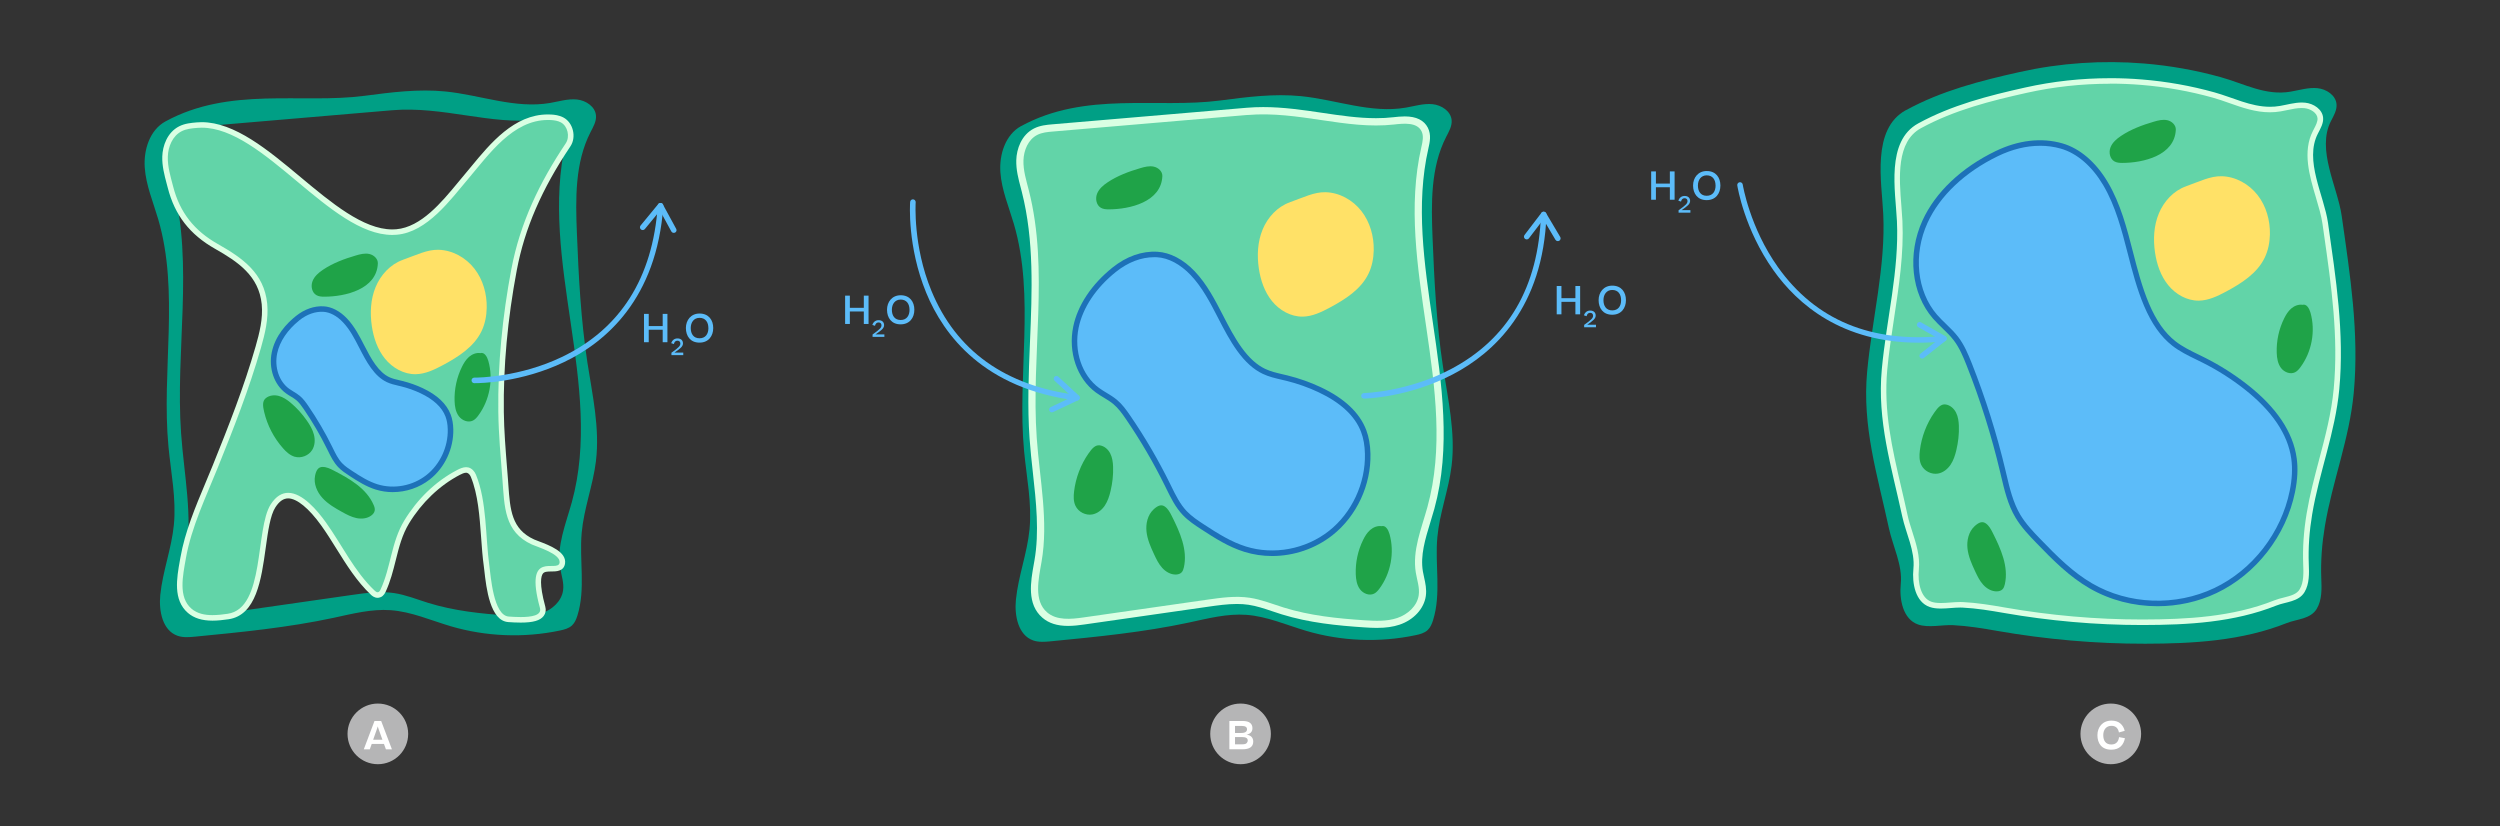 <?xml version="1.0" encoding="UTF-8"?><svg id="Ebene_2" xmlns="http://www.w3.org/2000/svg" xmlns:xlink="http://www.w3.org/1999/xlink" viewBox="0 0 902.8 298.39"><rect x="0" y="0" width="902.8" height="298.39" fill="#333333" stroke="none"/><defs><style>.cls-1{fill:#009f85;}.cls-2{fill:#fff;}.cls-3{fill:#62d4a8;}.cls-4{clip-path:url(#clippath-2);}.cls-5{fill:#daffe3;}.cls-6{clip-path:url(#clippath-1);}.cls-7{clip-path:url(#clippath-4);}.cls-8{clip-path:url(#clippath);}.cls-9{fill:#5cbcf9;}.cls-10{fill:#ffe167;}.cls-11{fill:none;}.cls-12{clip-path:url(#clippath-3);}.cls-13{fill:#1d71b8;}.cls-14{fill:#b5b5b6;}.cls-15{clip-path:url(#clippath-5);}.cls-16{fill:#1fa348;}</style><clipPath id="clippath"><rect class="cls-11" x="125.5" y="254.06" width="21.91" height="21.91"/></clipPath><clipPath id="clippath-1"><rect class="cls-11" x="125.5" y="254.06" width="21.91" height="21.91"/></clipPath><clipPath id="clippath-2"><rect class="cls-11" x="437.03" y="254.06" width="21.91" height="21.91"/></clipPath><clipPath id="clippath-3"><rect class="cls-11" x="437.03" y="254.06" width="21.91" height="21.91"/></clipPath><clipPath id="clippath-4"><rect class="cls-11" x="751.29" y="254.06" width="21.91" height="21.91"/></clipPath><clipPath id="clippath-5"><rect class="cls-11" x="751.29" y="254.06" width="21.91" height="21.91"/></clipPath></defs><path class="cls-1" d="M368.74,45.53c-5.65,3.08-7.93,10.25-7.48,16.67s3.05,12.47,4.86,18.64c7.74,26.37,1.13,54.7,3.7,82.06,.89,9.44,2.88,18.87,1.96,28.31-.84,8.58-4.05,16.79-4.91,25.36-.58,5.72,.8,12.8,6.23,14.7,2.05,.72,4.29,.52,6.46,.31,16.7-1.63,33.44-3.26,49.84-6.78,6.82-1.46,13.7-3.27,20.65-2.77,7.49,.53,14.51,3.68,21.71,5.8,12.74,3.75,26.42,4.29,39.41,1.55,1.57-.33,3.22-.75,4.39-1.85,1-.94,1.54-2.26,1.95-3.57,3-9.55,.65-19.91,1.54-29.88,.79-8.79,4.1-17.18,5.16-25.93,1.44-11.86-1.28-23.77-3.09-35.57-2.36-15.44-3.17-31.07-3.79-46.67-.49-12.4-.75-25.42,4.91-36.47,.97-1.9,2.15-3.87,1.98-6.01-.26-3.26-3.66-5.49-6.91-5.81s-6.47,.71-9.69,1.26c-12.57,2.16-25.15-2.9-37.84-4.16-9.7-.96-19.47,.3-29.13,1.57-22.82,2.99-48.67-3.42-71.9,9.25Z"/><path class="cls-5" d="M497.35,226.75c-1.67,0-3.36-.1-4.82-.2-9.61-.64-19.85-1.64-29.69-4.7-1.11-.35-2.22-.72-3.3-1.08-2.97-1-5.77-1.94-8.66-2.37-1.32-.2-2.7-.29-4.22-.29-3.46,0-7.01,.51-10.45,1l-44.67,6.41c-1.85,.27-3.84,.51-5.85,.51-3.91,0-6.94-.96-9.24-2.94-5.71-4.89-4.27-12.99-3.1-19.49l.2-1.12c1.82-10.35,.61-21.22-.55-31.73-.45-4.04-.91-8.23-1.2-12.36-.82-11.63-.33-23.48,.15-34.94,.75-18.02,1.53-36.65-2.95-54.15-.13-.5-.26-1-.39-1.51-.84-3.18-1.71-6.46-1.61-9.97,.11-4,1.85-9.11,6.39-11.42,2.2-1.12,4.64-1.33,6.59-1.5l70.3-5.99c1.89-.16,3.87-.24,5.88-.24,7.31,0,14.41,1.05,21.28,2.07,6.73,1,13.08,1.94,19.47,1.94,2.19,0,4.22-.11,6.21-.34,1.34-.15,2.76-.3,4.19-.3,4.14,0,6.94,1.38,8.32,4.09,1.31,2.58,.69,5.3,.19,7.48-4.65,20.26-1.49,41.74,1.56,62.52,3.29,22.37,6.68,45.5,.59,67.62-.44,1.6-.94,3.22-1.42,4.79-1.89,6.18-3.68,12.03-2.72,17.81,.12,.69,.27,1.4,.44,2.14,.45,2.03,.97,4.34,.62,6.76-.65,4.57-4.39,8.63-9.53,10.35-2.32,.77-4.87,1.14-8.02,1.14Z"/><path class="cls-3" d="M450.5,41.51l-70.3,5.99c-1.93,.16-3.91,.34-5.63,1.22-3.26,1.66-4.87,5.53-4.98,9.19-.11,3.65,1.02,7.22,1.92,10.76,7.43,29.02,.76,59.67,2.88,89.56,1.06,14.93,4.31,29.98,1.72,44.72-1.11,6.32-2.84,14.02,2.04,18.2,3.44,2.95,8.55,2.47,13.04,1.83l44.67-6.41c5.11-.73,10.31-1.47,15.41-.71,4.24,.63,8.25,2.27,12.34,3.54,9.4,2.92,19.27,3.94,29.09,4.59,3.98,.26,8.07,.45,11.85-.81,3.78-1.26,7.22-4.31,7.78-8.26,.39-2.71-.6-5.41-1.05-8.11-1.33-7.99,2.04-15.9,4.19-23.71,11.59-42.08-11.94-87.47-2.18-130.01,.44-1.91,.92-4,.03-5.74-1.65-3.24-6.3-2.8-9.91-2.39-17.32,1.96-34.46-5-52.92-3.43Z"/><path class="cls-16" d="M419.75,63.58c.06-1.66-1.45-3.04-3.07-3.4s-3.3,.07-4.89,.54c-4.13,1.21-8.23,2.73-11.81,5.12-1.59,1.06-3.13,2.37-3.82,4.15s-.25,4.12,1.41,5.06c.84,.48,1.84,.55,2.81,.55,7.59,0,19-2.66,19.37-12.02Z"/><path class="cls-16" d="M393.1,163.73c-2.83,4.06-4.64,8.82-5.23,13.74-.21,1.74-.25,3.59,.5,5.18,1.04,2.22,3.67,3.57,6.08,3.13,1.86-.34,3.45-1.62,4.51-3.19s1.64-3.41,2.08-5.25c.68-2.87,1.03-5.82,.92-8.77-.06-1.65-.28-3.33-1.02-4.8s-2.11-2.7-3.75-2.94-2.81,1.07-4.09,2.91Z"/><path class="cls-16" d="M416.56,183.98c-2.13,1.98-2.85,5.13-2.53,8.02s1.53,5.6,2.76,8.23c.8,1.72,1.64,3.45,2.91,4.85,1.27,1.4,3.06,2.45,4.95,2.4,.73-.02,1.48-.22,2-.73,.5-.48,.71-1.18,.87-1.85,1.43-6.33-1.45-12.77-4.37-18.56-.64-1.27-1.33-2.59-2.5-3.41-1.17-.82-2.42-.51-4.09,1.04Z"/><path class="cls-16" d="M498.9,190.01c-1.47-.22-2.97,.39-4.09,1.36s-1.91,2.27-2.56,3.6c-1.88,3.82-2.8,8.1-2.66,12.36,.06,1.92,.38,3.93,1.53,5.47s3.35,2.43,5.07,1.59c.81-.4,1.42-1.11,1.96-1.84,4.12-5.56,5.51-13.05,3.63-19.71-.43-1.52-1.44-3.28-2.89-2.82Z"/><g><path class="cls-9" d="M402.38,97.39c-6.62,5.29-12.11,12.43-13.83,20.73-1.72,8.3,.92,17.76,7.75,22.78,2.07,1.52,4.44,2.61,6.41,4.25,1.86,1.56,3.3,3.56,4.67,5.56,5.33,7.77,10.1,15.93,14.26,24.39,1.76,3.58,3.46,7.28,6.2,10.17,1.86,1.96,4.13,3.46,6.39,4.94,4.87,3.19,9.85,6.35,15.4,8.09,10.42,3.26,22.37,.94,30.94-5.81,8.58-6.76,13.61-17.72,13.35-28.64-.07-2.79-.46-5.6-1.45-8.22-2.64-6.96-9.13-11.73-15.86-14.9-3.78-1.78-7.74-3.18-11.79-4.18-2.81-.69-5.71-1.21-8.33-2.44-3.63-1.71-6.51-4.71-8.86-7.97-6.31-8.73-9.46-19.65-16.88-27.47-3.42-3.6-7.91-6.51-12.87-6.78-5.12-.28-10.46,1.46-15.49,5.48Z"/><path class="cls-13" d="M459.38,200.79c-3.4,0-6.8-.5-10.06-1.52-5.52-1.73-10.35-4.74-15.65-8.21-2.14-1.4-4.57-2.99-6.56-5.09-2.64-2.78-4.33-6.24-5.97-9.58l-.41-.84c-4.12-8.39-8.9-16.56-14.18-24.27-1.36-1.99-2.73-3.89-4.49-5.36-1.05-.88-2.23-1.59-3.47-2.34-.96-.58-1.96-1.18-2.89-1.87-6.79-4.99-10.05-14.55-8.13-23.79,1.6-7.71,6.64-15.27,14.18-21.31h0c5.04-4.03,10.65-6.02,16.17-5.7,4.64,.25,9.45,2.77,13.54,7.09,4.38,4.62,7.32,10.33,10.17,15.85,2.05,3.98,4.17,8.09,6.79,11.72,2.7,3.73,5.47,6.23,8.47,7.65,1.99,.94,4.14,1.44,6.41,1.97,.58,.13,1.16,.27,1.73,.41,4.12,1.02,8.15,2.45,11.98,4.25,8.49,4,14,9.2,16.37,15.45,.94,2.49,1.44,5.29,1.52,8.55,.27,11.28-4.99,22.56-13.73,29.44-6.22,4.9-14.02,7.5-21.8,7.5Zm-42.57-107.91c-4.71,0-9.47,1.82-13.81,5.29-7.18,5.74-11.97,12.9-13.48,20.15-1.76,8.49,1.19,17.24,7.36,21.77,.86,.63,1.78,1.19,2.74,1.77,1.25,.76,2.55,1.54,3.72,2.52,1.95,1.63,3.41,3.66,4.85,5.77,5.34,7.79,10.16,16.04,14.33,24.52l.41,.84c1.57,3.21,3.19,6.53,5.62,9.08,1.84,1.93,4.16,3.45,6.21,4.79,5.17,3.39,9.88,6.32,15.15,7.97,10.09,3.16,21.6,1,30.02-5.64,8.25-6.5,13.22-17.17,12.97-27.83-.07-3.03-.53-5.61-1.39-7.88-2.18-5.75-7.35-10.58-15.35-14.35-3.71-1.75-7.62-3.13-11.61-4.12-.57-.14-1.14-.27-1.71-.4-2.27-.53-4.62-1.07-6.81-2.11-3.32-1.57-6.34-4.28-9.24-8.29-2.71-3.75-4.87-7.93-6.95-11.97-2.78-5.4-5.66-10.98-9.84-15.39-3.74-3.94-8.07-6.24-12.2-6.47-.33-.02-.67-.03-1-.03Z"/></g><path class="cls-10" d="M465.79,73.05c-4.5,1.59-8.01,5.42-9.83,9.83s-2.07,9.36-1.37,14.07c.63,4.24,2.05,8.45,4.75,11.78,2.7,3.33,6.8,5.67,11.08,5.61,3.5-.05,6.78-1.64,9.86-3.29,5.54-2.97,11.19-6.56,13.92-12.22,1.26-2.61,1.82-5.52,1.88-8.42,.11-5.05-1.33-10.2-4.44-14.19-3.11-3.99-7.94-6.7-12.99-6.81-4.11-.09-7.89,1.87-12.87,3.63Z"/><path class="cls-1" d="M688.28,39.76c-12.52,6.83-8.75,26.03-8.2,37.54,.9,18.93-4.05,37.92-5.81,56.85-1.86,19.97,3.69,37.31,7.84,56.55,1.4,6.52,4.98,13.34,4.3,20.11-.58,5.72,.8,12.8,6.23,14.7,3.77,1.32,8.72,.05,12.68,.25,5.37,.27,10.69,1.15,15.98,2.08,17.36,3.04,35.52,4.65,53.35,4.62,17.25-.03,34.93-1,51.13-7.46,3.7-1.47,8.59-1.39,10.85-5.16,1.91-3.17,1.79-7.23,1.64-10.8-.26-6.38,.24-12.74,1.29-19.03,2.72-16.31,8.88-31.48,10.43-48.18,2-21.58-1.32-42.5-4.34-63.78-1.5-10.62-9.23-24.01-3.86-34.39,.97-1.9,2.15-3.87,1.98-6.01-.26-3.26-3.66-5.49-6.91-5.81-3.25-.32-6.47,.71-9.69,1.26-9.01,1.55-16.8-2.89-25.16-5.22-9.07-2.53-18.38-4.18-27.76-4.95-15-1.23-30.19-.21-44.88,3.07-14.18,3.17-28.18,6.74-41.06,13.77Z"/><g><path class="cls-3" d="M773.38,224.69c-16.4,0-33.05-1.46-49.47-4.33-5.08-.89-10.07-1.71-15.14-1.97-.3-.01-.6-.02-.92-.02-1.12,0-2.32,.09-3.47,.18-1.17,.09-2.37,.18-3.51,.18-1.54,0-2.73-.16-3.74-.52-4.62-1.62-5.68-7.89-5.19-12.78,.45-4.48-.97-8.91-2.34-13.19-.67-2.09-1.3-4.06-1.72-6.03-.73-3.39-1.52-6.75-2.28-10.01-3.33-14.27-6.48-27.76-5.07-42.86,.58-6.25,1.55-12.62,2.49-18.79,1.73-11.4,3.53-23.19,2.98-34.81-.08-1.59-.21-3.32-.36-5.15-.86-10.71-1.93-24.03,7.56-29.21,12.27-6.69,25.67-10.02,38.35-12.85,9.92-2.21,20.14-3.34,30.39-3.34,3.83,0,7.7,.16,11.51,.47,8.8,.72,17.52,2.28,25.92,4.62,2.05,.57,4.11,1.3,6.1,2,4.54,1.6,9.24,3.25,14.25,3.25,1.26,0,2.52-.11,3.74-.32,.8-.14,1.59-.3,2.39-.47,1.85-.39,3.59-.76,5.35-.76,.37,0,.74,.02,1.11,.05,2.6,.26,5.4,2.03,5.6,4.55,.12,1.51-.65,2.98-1.46,4.54l-.29,.57c-3.68,7.12-1.23,15.35,1.14,23.31,1.01,3.41,1.97,6.63,2.4,9.62l.53,3.7c2.72,19.08,5.3,37.11,3.55,56.03-.83,8.92-3.11,17.55-5.32,25.89-1.66,6.27-3.38,12.75-4.48,19.34-1.05,6.28-1.46,12.37-1.23,18.1,.12,3.03,.28,6.8-1.4,9.59-1.29,2.16-3.75,2.78-6.36,3.44-1.12,.28-2.29,.58-3.36,1.01-15.17,6.05-31.89,6.92-47.71,6.95h-.52Z"/><path class="cls-5" d="M761.92,30.2c3.8,0,7.64,.16,11.43,.47,8.73,.72,17.39,2.26,25.73,4.59,2.02,.56,4.06,1.28,6.03,1.98,4.62,1.63,9.4,3.31,14.59,3.31,1.32,0,2.64-.11,3.91-.33,.82-.14,1.64-.31,2.43-.48,1.79-.38,3.49-.73,5.14-.73,.35,0,.68,.02,1.01,.05,2.14,.21,4.55,1.66,4.71,3.63,.1,1.22-.61,2.57-1.35,4l-.29,.57c-3.87,7.48-1.25,16.28,1.06,24.05,1,3.37,1.95,6.56,2.37,9.48l.53,3.71c2.72,19.02,5.28,36.99,3.54,55.8-.82,8.84-3.09,17.42-5.29,25.73-1.67,6.29-3.39,12.79-4.5,19.43-1.06,6.34-1.48,12.5-1.24,18.3,.12,2.9,.27,6.5-1.26,9.04-1.08,1.8-3.24,2.35-5.74,2.98-1.16,.29-2.35,.59-3.49,1.05-15.02,5.99-31.63,6.85-47.34,6.88h-.52c-16.34,0-32.92-1.45-49.29-4.31-5.12-.9-10.14-1.72-15.26-1.98-.32-.02-.64-.02-.96-.02-1.16,0-2.38,.09-3.55,.18-1.15,.09-2.34,.18-3.44,.18-1.43,0-2.51-.15-3.41-.46-3.81-1.34-5.02-6.85-4.53-11.73,.47-4.69-.98-9.22-2.38-13.6-.66-2.06-1.29-4.01-1.7-5.93-.73-3.4-1.52-6.77-2.28-10.03-3.31-14.19-6.44-27.6-5.05-42.53,.58-6.22,1.55-12.58,2.48-18.72,1.74-11.45,3.54-23.29,2.99-35.01-.08-1.61-.22-3.35-.36-5.19-.84-10.42-1.88-23.39,7.04-28.26,12.15-6.63,25.48-9.93,38.09-12.75,9.84-2.2,20-3.31,30.18-3.31m0-2c-10.29,0-20.57,1.12-30.61,3.36-13.34,2.98-26.5,6.34-38.61,12.95-11.77,6.42-8.23,24.48-7.71,35.29,.85,17.8-3.81,35.65-5.46,53.45-1.75,18.78,3.47,35.08,7.37,53.17,1.32,6.13,4.69,12.54,4.04,18.91-.54,5.38,.75,12.03,5.85,13.82,1.25,.44,2.64,.57,4.07,.57,2.33,0,4.79-.36,6.99-.36,.29,0,.58,0,.86,.02,5.05,.25,10.05,1.08,15.02,1.95,16.15,2.82,33.04,4.34,49.64,4.34,.18,0,.35,0,.53,0,16.22-.03,32.84-.94,48.07-7.02,3.48-1.39,8.08-1.31,10.21-4.86,1.79-2.99,1.68-6.8,1.54-10.15-.24-6,.23-11.98,1.21-17.89,2.56-15.34,8.35-29.6,9.81-45.3,1.88-20.29-1.24-39.96-4.08-59.97-1.41-9.98-8.68-22.58-3.63-32.33,.92-1.79,2.02-3.64,1.86-5.65-.24-3.07-3.44-5.16-6.5-5.46-.4-.04-.8-.06-1.2-.06-2.65,0-5.28,.79-7.91,1.24-1.21,.21-2.4,.3-3.57,.3-7.01,0-13.35-3.33-20.08-5.21-8.53-2.38-17.28-3.93-26.11-4.65-3.85-.32-7.72-.47-11.59-.47h0Z"/></g><path class="cls-16" d="M785.73,46.81c.06-1.66-1.45-3.04-3.07-3.4s-3.3,.07-4.89,.54c-4.13,1.21-8.23,2.73-11.81,5.12-1.59,1.06-3.13,2.37-3.82,4.15s-.25,4.12,1.41,5.06c.84,.48,1.84,.55,2.81,.55,7.59,0,19-2.66,19.37-12.02Z"/><path class="cls-16" d="M698.53,148.96c-2.83,4.06-4.64,8.82-5.23,13.74-.21,1.74-.25,3.59,.5,5.18,1.04,2.22,3.67,3.57,6.08,3.13,1.86-.34,3.45-1.62,4.51-3.19s1.64-3.41,2.08-5.25c.68-2.87,1.03-5.82,.92-8.77-.06-1.65-.28-3.33-1.02-4.8s-2.11-2.7-3.75-2.94-2.81,1.07-4.09,2.91Z"/><path class="cls-16" d="M713.03,190.06c-2.13,1.98-2.85,5.13-2.53,8.02s1.53,5.6,2.76,8.23c.8,1.72,1.64,3.45,2.91,4.85,1.27,1.4,3.06,2.45,4.95,2.4,.73-.02,1.48-.22,2-.73,.5-.48,.71-1.18,.87-1.85,1.43-6.33-1.45-12.77-4.37-18.56-.64-1.27-1.33-2.59-2.5-3.41-1.17-.82-2.42-.51-4.09,1.04Z"/><path class="cls-16" d="M831.48,110.07c-1.47-.22-2.97,.39-4.09,1.36s-1.91,2.27-2.56,3.6c-1.88,3.82-2.8,8.1-2.66,12.36,.06,1.92,.38,3.93,1.53,5.47s3.35,2.43,5.07,1.59c.81-.4,1.42-1.11,1.96-1.84,4.12-5.56,5.51-13.05,3.63-19.71-.43-1.52-1.44-3.28-2.89-2.82Z"/><g><path class="cls-9" d="M721.1,55.46c-10.93,5.29-20.87,13.51-25.92,24.56-5.05,11.05-4.37,25.11,3.57,34.3,2.41,2.78,5.38,5.06,7.61,7.98,2.11,2.77,3.47,6.02,4.75,9.26,4.97,12.56,9.04,25.48,12.15,38.62,1.32,5.56,2.51,11.28,5.43,16.19,1.97,3.32,4.67,6.16,7.35,8.94,5.79,6,11.74,12.01,18.94,16.21,13.52,7.87,30.95,8.44,45.08,1.73,14.13-6.71,24.65-20.43,27.77-35.76,.8-3.92,1.14-7.98,.59-11.94-1.47-10.56-9.02-19.3-17.42-25.87-4.71-3.69-9.79-6.91-15.14-9.6-3.71-1.87-7.59-3.5-10.86-6.07-4.53-3.55-7.59-8.66-9.84-13.95-6.04-14.21-6.96-30.47-14.83-43.76-3.63-6.12-8.98-11.61-15.82-13.57-7.07-2.02-15.08-1.29-23.39,2.73Z"/><path class="cls-13" d="M779.12,218.92c-8.62,0-17.2-2.19-24.65-6.53-7.12-4.14-12.89-9.87-19.16-16.38-2.53-2.62-5.4-5.6-7.49-9.12-2.77-4.66-4.02-10-5.23-15.17l-.31-1.31c-3.09-13.06-7.17-26.01-12.11-38.48-1.28-3.24-2.6-6.37-4.62-9.02-1.21-1.59-2.64-2.97-4.16-4.44-1.15-1.11-2.34-2.26-3.41-3.5-7.78-9-9.28-23.21-3.72-35.37,4.65-10.17,14.02-19.06,26.4-25.04,8.23-3.98,16.57-4.95,24.1-2.79,6.29,1.8,12.12,6.78,16.41,14.02,4.62,7.79,6.9,16.68,9.11,25.28,1.6,6.22,3.26,12.66,5.78,18.6,2.61,6.14,5.73,10.57,9.54,13.56,2.52,1.97,5.51,3.43,8.39,4.83,.77,.37,1.53,.75,2.29,1.13,5.4,2.72,10.55,5.98,15.31,9.71,10.5,8.22,16.49,17.14,17.79,26.52,.52,3.74,.32,7.75-.6,12.28-3.19,15.71-14.04,29.68-28.32,36.46-6.7,3.18-14.05,4.76-21.36,4.76Zm-42.45-166.27c-4.91,0-10.03,1.25-15.13,3.71h0c-11.96,5.78-21,14.33-25.45,24.07-5.24,11.46-3.87,24.81,3.42,33.23,1.02,1.17,2.17,2.29,3.29,3.37,1.5,1.45,3.05,2.95,4.36,4.66,2.17,2.86,3.55,6.12,4.89,9.5,4.97,12.56,9.08,25.61,12.19,38.76l.31,1.31c1.18,5.02,2.4,10.2,5.01,14.6,1.97,3.32,4.75,6.21,7.21,8.76,6.17,6.4,11.83,12.02,18.72,16.04,13.22,7.7,30.14,8.34,44.15,1.69,13.72-6.52,24.15-19.95,27.21-35.06,.88-4.3,1.06-8.1,.58-11.61-1.23-8.85-6.96-17.34-17.04-25.22-4.65-3.64-9.69-6.84-14.98-9.49-.75-.38-1.51-.75-2.27-1.12-2.98-1.45-6.07-2.95-8.75-5.06-4.08-3.2-7.4-7.89-10.14-14.35-2.58-6.08-4.26-12.59-5.88-18.88-2.18-8.46-4.43-17.21-8.9-24.76-4.03-6.8-9.44-11.45-15.24-13.12-2.44-.7-4.97-1.04-7.55-1.04Z"/></g><path class="cls-10" d="M789.42,67.28c-4.5,1.59-8.01,5.42-9.83,9.83s-2.07,9.36-1.37,14.07c.63,4.24,2.05,8.45,4.75,11.78,2.7,3.33,6.8,5.67,11.08,5.61,3.5-.05,6.78-1.64,9.86-3.29,5.54-2.97,11.19-6.56,13.92-12.22,1.26-2.61,1.82-5.52,1.88-8.42,.11-5.05-1.33-10.2-4.44-14.19-3.11-3.99-7.94-6.7-12.99-6.81-4.11-.09-7.89,1.87-12.87,3.63Z"/><path class="cls-1" d="M215.21,166.46c1.44-11.86-1.28-23.77-3.09-35.57-2.36-15.44-3.17-31.07-3.79-46.67-.49-12.4-.75-25.42,4.91-36.47,.97-1.9,2.15-3.87,1.98-6.01-.26-3.26-3.66-5.49-6.91-5.81s-6.47,.71-9.69,1.26c-12.57,2.16-25.15-2.9-37.84-4.16-9.7-.96-19.47,.3-29.13,1.57-22.82,2.99-48.67-3.42-71.9,9.25-5.65,3.08-7.93,10.25-7.48,16.67s3.05,12.47,4.86,18.64c7.74,26.37,1.13,54.7,3.7,82.06,.89,9.44,2.88,18.87,1.96,28.31-.84,8.58-4.05,16.79-4.91,25.36-.58,5.72,.8,12.8,6.23,14.7,2.05,.72,4.29,.52,6.46,.31,16.7-1.63,33.44-3.26,49.84-6.78,6.82-1.46,13.7-3.27,20.65-2.77,7.49,.53,14.51,3.68,21.71,5.8,12.74,3.75,26.42,4.29,39.41,1.55,1.57-.33,3.22-.75,4.39-1.85,1-.94,1.54-2.26,1.95-3.57,3-9.55,.65-19.91,1.54-29.88,.79-8.79,4.1-17.18,5.16-25.93Zm-8.73,14.95c-2.15,7.81-5.52,15.72-4.19,23.71,.45,2.7,1.44,5.4,1.05,8.11-.56,3.94-4.01,6.99-7.78,8.26-3.78,1.26-7.87,1.07-11.85,.81-9.82-.65-19.69-1.67-29.09-4.59-4.09-1.27-8.1-2.91-12.34-3.54-5.11-.76-10.3-.03-15.41,.71-14.89,2.14-29.78,4.27-44.67,6.41-4.49,.64-9.6,1.12-13.04-1.83-4.87-4.17-3.14-11.88-2.04-18.2,2.59-14.74-.67-29.79-1.72-44.72-2.12-29.88,4.55-60.53-2.88-89.56-.91-3.54-2.03-7.1-1.92-10.76,.11-3.65,1.72-7.52,4.98-9.19,1.72-.88,3.7-1.06,5.63-1.22,23.43-2,46.86-3.99,70.3-5.99,18.46-1.57,35.6,5.39,52.92,3.43,3.61-.41,8.26-.85,9.91,2.39,.89,1.74,.4,3.84-.03,5.74-9.76,42.54,13.77,87.93,2.18,130.01Z"/><g><path class="cls-3" d="M188.03,223.83c-1.56,0-3.08-.09-4.38-.18-5.78-.38-7.12-12.09-7.76-17.72-.07-.65-.14-1.2-.19-1.61-.45-3.26-.7-6.69-.96-10.33-.55-7.72-1.13-15.7-3.78-22.17-.44-1.06-1.23-1.85-2.08-2.05-.18-.04-.37-.07-.57-.07-.9,0-1.88,.45-2.71,.88-7.54,3.92-14.02,10.11-18.75,17.9-2.58,4.26-3.72,8.79-4.92,13.58-.93,3.72-1.9,7.57-3.6,11.24-.17,.37-.63,1.37-1.68,1.54-.1,.02-.2,.02-.29,.02-.84,0-1.46-.59-1.73-.84-4.99-4.71-8.69-10.65-12.28-16.4-1.76-2.83-3.59-5.76-5.52-8.46-4.72-6.58-9.25-10.2-12.76-10.2-2.06,0-3.85,1.2-5.45,3.68-1.98,3.05-2.79,8.89-3.65,15.07-1.54,11.05-3.28,23.57-12.61,24.91-1.79,.26-3.71,.49-5.63,.49-3.52,0-6.2-.83-8.21-2.55-5.02-4.3-3.66-11.9-2.57-18l.2-1.13c1.59-9.07,5.35-18.04,8.99-26.71,.89-2.12,1.77-4.22,2.6-6.29,5.77-14.31,11.3-28.36,15.5-42.97,1.44-5.01,2.8-10.35,2.26-15.71-1.06-10.72-8.82-15.96-17.37-20.8-8.86-5.02-14.13-11.81-16.57-21.37-.13-.51-.26-1.01-.4-1.52-.81-3.07-1.65-6.24-1.56-9.52,.1-3.55,1.61-8.05,5.52-10.05,1.92-.98,4.09-1.17,6-1.33,.56-.05,1.13-.07,1.7-.07,11.58,0,23.52,9.96,35.06,19.6,11.27,9.41,22.92,19.13,33.78,19.13,.51,0,1.03-.02,1.53-.06,9.39-.8,16.94-9.95,23.02-17.3,.78-.94,1.53-1.85,2.26-2.72,.81-.96,1.64-1.96,2.49-2.99,6.77-8.21,15.2-18.44,26.9-18.44,.37,0,.75,0,1.12,.03,1.07,.06,2.66,.22,4.06,.98,1.39,.75,2.43,2.18,2.86,3.92,.44,1.79,.16,3.68-.76,5.05-10.43,15.56-16.63,29.88-19.5,45.06-3.34,17.65-4.92,34.96-4.7,51.45,.09,6.77,.64,13.63,1.17,20.26l.31,3.94c.06,.74,.11,1.48,.16,2.21,.63,8.86,1.17,16.51,9.92,20.49,.35,.16,.89,.36,1.54,.61,3.78,1.43,9.5,3.58,9.02,6.99-.29,2.04-2.36,2.04-3.88,2.04-1.5,0-3.06,0-3.93,1.15-1.37,1.8-1.14,6.1,.69,12.78,.33,1.21-.05,2.05-.43,2.54-1.03,1.35-3.41,1.99-7.49,1.99Z"/><path class="cls-5" d="M197.85,43.32c.35,0,.71,0,1.07,.03,1.25,.07,2.53,.26,3.64,.86,2.49,1.35,3.31,5.2,1.75,7.54-9.42,14.05-16.49,28.73-19.65,45.43-3.22,17.01-4.94,34.32-4.71,51.65,.11,8.12,.86,16.18,1.48,24.27,.76,9.84,.62,18.97,10.66,23.54,2.03,.92,10.44,3.37,9.99,6.55-.56,3.95-13.02-5.28-7.09,16.38,.74,2.71-3.18,3.26-6.95,3.26-1.58,0-3.14-.1-4.31-.18-5.58-.37-6.52-14.78-7.03-18.47-1.42-10.26-.85-23.09-4.81-32.73-.5-1.23-1.48-2.33-2.77-2.65-.27-.06-.54-.09-.8-.09-1.09,0-2.19,.48-3.18,.99-7.92,4.12-14.53,10.66-19.14,18.27-4.75,7.84-4.8,16.78-8.57,24.91-.2,.43-.48,.9-.94,.98-.04,0-.09,.01-.13,.01-.39,0-.75-.29-1.05-.57-7.36-6.94-11.83-16.57-17.67-24.71-3.02-4.21-8.4-10.62-13.57-10.62-2.2,0-4.36,1.16-6.29,4.14-5.71,8.82-1.99,37.59-15.57,39.54-1.78,.26-3.65,.48-5.49,.48-2.79,0-5.48-.53-7.56-2.31-4.87-4.17-3.14-11.88-2.04-18.2,1.96-11.18,7.32-22.34,11.54-32.8,5.71-14.15,11.32-28.39,15.53-43.07,1.5-5.24,2.84-10.66,2.3-16.08-1.1-11.11-9.01-16.55-17.87-21.57-8.38-4.75-13.68-11.29-16.1-20.75-.91-3.54-2.03-7.1-1.92-10.76,.1-3.65,1.72-7.52,4.98-9.19,1.72-.88,3.7-1.06,5.63-1.22,.54-.05,1.07-.07,1.61-.07,22.43,0,46.4,38.73,68.84,38.73,.54,0,1.08-.02,1.61-.07,11.03-.94,19.43-12.66,25.96-20.37,7.37-8.71,16-21.07,28.62-21.07m0-2c-12.17,0-20.76,10.43-27.67,18.8-.84,1.02-1.67,2.02-2.48,2.98-.73,.87-1.49,1.78-2.27,2.73-5.95,7.21-13.37,16.18-22.33,16.95-.47,.04-.96,.06-1.44,.06-10.49,0-22-9.61-33.14-18.9-11.68-9.75-23.76-19.83-35.7-19.83-.6,0-1.2,.03-1.78,.08-2,.17-4.27,.36-6.37,1.43-4.3,2.2-5.96,7.08-6.07,10.91-.1,3.42,.76,6.66,1.59,9.8,.13,.5,.27,1.01,.4,1.51,2.52,9.84,7.93,16.83,17.05,21.99,8.31,4.71,15.85,9.79,16.87,20.03,.51,5.18-.82,10.41-2.23,15.33-4.18,14.56-9.7,28.59-15.46,42.87-.83,2.06-1.69,4.1-2.6,6.27-3.66,8.73-7.45,17.75-9.06,26.94l-.2,1.12c-1.14,6.35-2.55,14.26,2.9,18.94,2.19,1.88,5.09,2.79,8.86,2.79,1.98,0,3.94-.24,5.77-.5,10.08-1.45,11.88-14.37,13.46-25.76,.84-6.07,1.64-11.8,3.5-14.67,1.4-2.17,2.91-3.22,4.61-3.22,3.13,0,7.49,3.57,11.95,9.79,1.92,2.67,3.73,5.58,5.49,8.4,3.62,5.8,7.35,11.8,12.44,16.6,.32,.31,1.18,1.11,2.42,1.11,.15,0,.31-.01,.46-.04,1.04-.17,1.86-.88,2.43-2.11,1.74-3.75,2.72-7.65,3.66-11.41,1.18-4.72,2.3-9.18,4.8-13.31,4.56-7.52,11.08-13.75,18.35-17.53,.69-.36,1.57-.77,2.25-.77,.12,0,.23,.01,.33,.04,.53,.13,1.08,.7,1.39,1.46,2.59,6.32,3.16,14.22,3.71,21.86,.26,3.65,.51,7.1,.97,10.39,.06,.41,.12,.95,.19,1.59,.72,6.35,2.07,18.17,8.69,18.6,1.32,.09,2.85,.18,4.45,.18,4.47,0,7.03-.73,8.28-2.38,.73-.95,.94-2.16,.59-3.41-2.28-8.34-1.52-11.04-.86-11.91,.53-.7,1.59-.76,3.14-.76,1.56,0,4.45,0,4.86-2.9,.59-4.2-5.58-6.53-9.66-8.07-.63-.24-1.18-.45-1.48-.58-8.2-3.73-8.7-10.75-9.33-19.65-.05-.74-.1-1.48-.16-2.22-.1-1.31-.21-2.62-.31-3.92-.53-6.62-1.08-13.47-1.17-20.22-.22-16.42,1.36-33.67,4.68-51.25,2.84-15.04,8.99-29.24,19.35-44.69,1.09-1.62,1.42-3.75,.9-5.85-.5-2.01-1.72-3.67-3.35-4.56-1.57-.85-3.31-1.04-4.48-1.1-.4-.02-.79-.03-1.18-.03h0Z"/></g><path class="cls-16" d="M136.45,95.12c.06-1.66-1.45-3.04-3.07-3.4s-3.3,.07-4.89,.54c-4.13,1.21-8.23,2.73-11.81,5.12-1.59,1.06-3.13,2.37-3.82,4.15s-.25,4.12,1.41,5.06c.84,.48,1.84,.55,2.81,.55,7.59,0,19-2.66,19.37-12.02Z"/><path class="cls-16" d="M95.4,148.79c1.14,4.81,3.49,9.34,6.77,13.05,1.16,1.32,2.51,2.57,4.19,3.08,2.35,.7,5.11-.36,6.39-2.45,.99-1.62,1.09-3.66,.62-5.49s-1.45-3.49-2.53-5.05c-1.69-2.42-3.66-4.65-5.93-6.53-1.27-1.05-2.67-2.01-4.26-2.43s-3.43-.22-4.69,.84-1.08,2.81-.56,4.99Z"/><path class="cls-16" d="M113.77,171.85c-.56,2.85,.71,5.82,2.67,7.98s4.53,3.63,7.07,5.04c1.66,.92,3.35,1.83,5.2,2.22,1.85,.39,3.92,.19,5.42-.96,.58-.44,1.07-1.05,1.19-1.76,.12-.68-.11-1.37-.39-2.01-2.56-5.97-8.67-9.48-14.44-12.45-1.27-.65-2.6-1.31-4.03-1.29-1.42,.02-2.26,1.01-2.7,3.24Z"/><path class="cls-16" d="M173.47,127.51c-1.47-.22-2.97,.39-4.09,1.36s-1.91,2.27-2.56,3.6c-1.88,3.82-2.8,8.1-2.66,12.36,.06,1.92,.38,3.93,1.53,5.47s3.35,2.43,5.07,1.59c.81-.4,1.42-1.11,1.96-1.84,4.12-5.56,5.51-13.05,3.63-19.71-.43-1.52-1.44-3.28-2.89-2.82Z"/><g><path class="cls-9" d="M107.46,114.92c-3.99,3.19-7.31,7.5-8.35,12.51s.55,10.72,4.68,13.75c1.25,.92,2.68,1.57,3.87,2.57,1.12,.94,1.99,2.15,2.82,3.36,3.22,4.69,6.09,9.62,8.6,14.72,1.06,2.16,2.09,4.4,3.74,6.14,1.12,1.18,2.49,2.09,3.85,2.98,2.94,1.92,5.94,3.83,9.29,4.88,6.29,1.97,13.5,.57,18.67-3.51,5.18-4.08,8.21-10.69,8.05-17.28-.04-1.69-.28-3.38-.88-4.96-1.59-4.2-5.51-7.08-9.57-8.99-2.28-1.07-4.67-1.92-7.12-2.53-1.7-.42-3.44-.73-5.03-1.47-2.19-1.03-3.93-2.85-5.35-4.81-3.81-5.27-5.71-11.86-10.18-16.58-2.06-2.18-4.77-3.93-7.77-4.09-3.09-.17-6.31,.88-9.35,3.31Z"/><path class="cls-13" d="M141.86,177.72c-2.09,0-4.18-.31-6.19-.93-3.38-1.06-6.32-2.89-9.54-5-1.31-.86-2.8-1.83-4.03-3.13-1.63-1.72-2.67-3.84-3.67-5.88l-.25-.5c-2.48-5.05-5.35-9.96-8.53-14.6-.8-1.17-1.61-2.3-2.63-3.16-.61-.51-1.31-.94-2.05-1.38-.59-.35-1.19-.72-1.77-1.15-4.22-3.1-6.25-9.03-5.06-14.76,1.26-6.08,5.43-10.47,8.7-13.09,3.12-2.5,6.6-3.71,10.03-3.53,2.9,.16,5.9,1.72,8.44,4.4,2.68,2.83,4.47,6.3,6.2,9.66,1.23,2.39,2.5,4.86,4.07,7.02,1.59,2.19,3.21,3.66,4.96,4.49,1.17,.55,2.44,.85,3.79,1.16,.35,.08,.7,.16,1.05,.25,2.51,.62,4.96,1.49,7.3,2.59,5.22,2.46,8.61,5.67,10.08,9.54,.58,1.55,.89,3.28,.94,5.29,.16,6.93-3.07,13.86-8.44,18.09-3.82,3.01-8.62,4.61-13.4,4.61Zm-34.4-62.8l.62,.78c-4.26,3.41-7.1,7.65-7.99,11.93-1.03,4.98,.69,10.1,4.29,12.74,.51,.37,1.05,.7,1.62,1.05,.77,.47,1.57,.95,2.3,1.56,1.22,1.02,2.15,2.32,3,3.56,3.23,4.72,6.15,9.71,8.68,14.84l.25,.51c.93,1.91,1.9,3.89,3.32,5.38,1.08,1.13,2.46,2.04,3.68,2.83,3.09,2.03,5.91,3.78,9.04,4.77,5.97,1.87,12.77,.59,17.75-3.34,4.88-3.85,7.82-10.16,7.67-16.47-.04-1.78-.31-3.3-.81-4.63-1.28-3.37-4.33-6.21-9.06-8.44-2.22-1.04-4.55-1.87-6.93-2.46-.34-.08-.68-.16-1.02-.24-1.39-.32-2.83-.66-4.19-1.3-2.07-.98-3.94-2.65-5.73-5.13-1.65-2.29-2.96-4.82-4.22-7.28-1.74-3.38-3.39-6.58-5.88-9.2-2.19-2.31-4.71-3.65-7.1-3.78-2.94-.15-5.94,.91-8.67,3.09l-.62-.78Z"/></g><path class="cls-10" d="M145.47,93.84c-4.5,1.59-8.01,5.42-9.83,9.83s-2.07,9.36-1.37,14.07c.63,4.24,2.05,8.45,4.75,11.78,2.7,3.33,6.8,5.67,11.08,5.61,3.5-.05,6.78-1.64,9.86-3.29,5.54-2.97,11.19-6.56,13.92-12.22,1.26-2.61,1.82-5.52,1.88-8.42,.11-5.05-1.33-10.2-4.44-14.19-3.11-3.99-7.94-6.7-12.99-6.81-4.11-.09-7.89,1.87-12.87,3.63Z"/><g><path class="cls-9" d="M171.54,138.37c-.14,0-.24,0-.28,0-.55,0-.99-.46-.98-1.02,0-.55,.46-.98,1-.98,.01,0,0,0,.13,0,1.46,0,16.31-.19,31.44-7.43,21.18-10.13,32.85-28.54,34.69-54.72,.04-.55,.5-.96,1.07-.93,.55,.04,.97,.52,.93,1.07-2.37,33.6-20.82,49.23-35.89,56.42-15.3,7.3-29.87,7.59-32.11,7.59Z"/><path class="cls-9" d="M244.31,83.19c-.03,.32-.21,.62-.52,.79-.48,.26-1.09,.08-1.36-.4l-4.09-7.51-5.47,6.65c-.35,.43-.98,.49-1.41,.14-.43-.35-.48-.99-.14-1.41l6.41-7.79c.21-.26,.54-.39,.87-.36,.33,.03,.62,.23,.78,.52l4.8,8.81c.1,.18,.14,.38,.12,.57Z"/></g><g><path class="cls-9" d="M232.56,123.58v-10.23h1.71v4.4h5.04v-4.4h1.71v10.23h-1.71v-4.51h-5.04v4.51h-1.71Z"/><path class="cls-9" d="M246.64,123.94c0,1.2-.9,1.89-3.09,3.4h3.19v.91h-4.27v-.87c2.71-1.92,3.22-2.49,3.22-3.32,0-.61-.38-1.03-1.04-1.03-.63,0-1.1,.34-1.3,1.22l-.96-.32c.37-1.1,1.17-1.72,2.27-1.72,1.31,0,1.97,.79,1.97,1.74Z"/><path class="cls-9" d="M247.69,118.46c0-2.8,1.78-5.24,4.93-5.24,3.32,0,4.94,2.38,4.94,5.24s-1.67,5.27-4.97,5.27-4.9-2.39-4.9-5.27Zm8.12,0c0-2.1-1.04-3.68-3.19-3.68-2.04,0-3.18,1.62-3.18,3.68s.98,3.7,3.17,3.7,3.21-1.6,3.21-3.7Z"/></g><g><path class="cls-9" d="M388.92,144.64s-.08,0-.13,0c-33.42-4.23-48-23.52-54.34-38.97-6.85-16.68-5.83-32.11-5.78-32.76,.04-.55,.53-.97,1.07-.92,.55,.04,.97,.52,.93,1.07-.01,.16-1.03,15.67,5.67,31.92,8.94,21.71,26.68,34.38,52.71,37.68,.55,.07,.94,.57,.87,1.12-.06,.51-.49,.88-.99,.88Z"/><path class="cls-9" d="M379.72,148.9c-.32-.05-.61-.25-.76-.56-.24-.5-.02-1.1,.47-1.33l7.73-3.67-6.33-5.83c-.41-.37-.43-1.01-.06-1.41,.38-.41,1.01-.43,1.41-.06l7.42,6.83c.25,.23,.36,.56,.31,.89-.05,.33-.26,.61-.56,.75l-9.07,4.3c-.19,.09-.39,.11-.58,.09Z"/></g><g><path class="cls-9" d="M305.19,116.99v-10.23h1.71v4.4h5.04v-4.4h1.71v10.23h-1.71v-4.51h-5.04v4.51h-1.71Z"/><path class="cls-9" d="M319.27,117.35c0,1.2-.9,1.89-3.09,3.4h3.19v.91h-4.27v-.87c2.71-1.92,3.22-2.49,3.22-3.32,0-.61-.38-1.03-1.04-1.03-.63,0-1.1,.34-1.3,1.22l-.96-.32c.37-1.1,1.17-1.72,2.27-1.72,1.31,0,1.97,.79,1.97,1.74Z"/><path class="cls-9" d="M320.32,111.86c0-2.8,1.78-5.24,4.93-5.24,3.32,0,4.94,2.38,4.94,5.24s-1.67,5.27-4.97,5.27-4.9-2.39-4.9-5.27Zm8.12,0c0-2.1-1.04-3.68-3.19-3.68-2.04,0-3.18,1.62-3.18,3.68s.98,3.7,3.17,3.7,3.21-1.6,3.21-3.7Z"/></g><g><path class="cls-9" d="M492.55,143.95c-.54,0-.99-.43-1-.98-.01-.55,.43-1.01,.98-1.02,.16,0,15.7-.42,31.27-8.58,20.79-10.9,31.78-29.72,32.67-55.95,.02-.55,.48-1.01,1.03-.96,.55,.02,.98,.48,.96,1.03-1.14,33.67-19.01,49.96-33.81,57.69-15.98,8.36-31.44,8.76-32.09,8.77h-.02Z"/><path class="cls-9" d="M563.56,86.13c-.02,.32-.19,.63-.49,.81-.47,.28-1.09,.12-1.37-.35l-4.36-7.36-5.22,6.84c-.34,.44-.96,.52-1.4,.19-.44-.34-.52-.97-.19-1.4l6.12-8.02c.2-.26,.52-.41,.85-.39,.33,.02,.63,.2,.8,.49l5.12,8.63c.1,.18,.15,.37,.14,.57Z"/></g><g><path class="cls-9" d="M562.16,113.51v-10.23h1.71v4.4h5.04v-4.4h1.71v10.23h-1.71v-4.51h-5.04v4.51h-1.71Z"/><path class="cls-9" d="M576.24,113.88c0,1.2-.9,1.89-3.09,3.4h3.19v.91h-4.27v-.87c2.71-1.92,3.22-2.49,3.22-3.32,0-.61-.38-1.03-1.04-1.03-.63,0-1.1,.34-1.3,1.22l-.96-.32c.37-1.1,1.17-1.72,2.27-1.72,1.31,0,1.97,.79,1.97,1.74Z"/><path class="cls-9" d="M577.29,108.39c0-2.8,1.78-5.24,4.93-5.24,3.32,0,4.94,2.38,4.94,5.24s-1.67,5.27-4.97,5.27-4.9-2.39-4.9-5.27Zm8.12,0c0-2.1-1.04-3.68-3.19-3.68-2.04,0-3.18,1.62-3.18,3.68s.98,3.7,3.17,3.7,3.21-1.6,3.21-3.7Z"/></g><g><path class="cls-9" d="M692.95,123.76c-27.8,0-43.82-13.87-52.56-26.2-10.43-14.71-12.92-29.97-13.02-30.61-.08-.54,.29-1.06,.83-1.14,.55-.09,1.06,.29,1.14,.83,.02,.15,2.53,15.5,12.71,29.82,13.6,19.13,33.75,27.49,59.85,24.83,.56-.04,1.04,.35,1.1,.89,.06,.55-.34,1.04-.89,1.1-3.19,.32-6.24,.48-9.17,.48Z"/><path class="cls-9" d="M694.23,129.49c-.32,.03-.65-.1-.87-.38-.34-.43-.27-1.06,.16-1.4l6.7-5.31-7.48-4.25c-.48-.27-.65-.88-.38-1.36,.28-.48,.89-.65,1.36-.38l8.77,4.98c.29,.16,.48,.46,.5,.79,.03,.33-.12,.65-.38,.86l-7.86,6.23c-.16,.13-.35,.2-.54,.21Z"/></g><g><path class="cls-9" d="M596.27,72.13v-10.23h1.71v4.4h5.04v-4.4h1.71v10.23h-1.71v-4.51h-5.04v4.51h-1.71Z"/><path class="cls-9" d="M610.34,72.49c0,1.2-.9,1.89-3.09,3.4h3.19v.91h-4.27v-.87c2.71-1.92,3.22-2.49,3.22-3.32,0-.61-.38-1.03-1.04-1.03-.63,0-1.1,.34-1.3,1.22l-.96-.32c.37-1.1,1.17-1.72,2.27-1.72,1.31,0,1.97,.79,1.97,1.74Z"/><path class="cls-9" d="M611.4,67c0-2.8,1.78-5.24,4.93-5.24,3.32,0,4.94,2.38,4.94,5.24s-1.67,5.27-4.97,5.27-4.9-2.39-4.9-5.27Zm8.12,0c0-2.1-1.04-3.68-3.19-3.68-2.04,0-3.18,1.62-3.18,3.68s.98,3.7,3.17,3.7,3.21-1.6,3.21-3.7Z"/></g><g id="Number_Point_Science"><g class="cls-8"><g class="cls-6"><path class="cls-14" d="M147.4,265.02c0,6.05-4.9,10.95-10.95,10.95s-10.95-4.9-10.95-10.95,4.91-10.95,10.95-10.95,10.95,4.9,10.95,10.95"/></g><path class="cls-2" d="M131.37,270.59l3.87-10.23h2.41l3.88,10.23h-2.17l-.7-1.93h-4.43l-.69,1.93h-2.17Zm4.8-7.48l-1.42,4.02h3.35l-1.44-4.02-.24-.8-.25,.8Z"/></g></g><g id="Number_Point_Science-2"><g class="cls-4"><g class="cls-12"><path class="cls-14" d="M458.94,265.02c0,6.05-4.9,10.95-10.95,10.95s-10.95-4.9-10.95-10.95,4.91-10.95,10.95-10.95,10.95,4.9,10.95,10.95"/></g><path class="cls-2" d="M443.95,270.59v-10.23h4.83c2.45,0,3.5,1.01,3.5,2.62,0,1.22-.73,2.07-2.13,2.31,1.51,.21,2.42,1.05,2.42,2.52,0,1.91-1.4,2.77-3.85,2.77h-4.78Zm2.04-8.45v2.55h2.24c1.5,0,2.09-.53,2.09-1.33,0-.74-.5-1.22-1.98-1.22h-2.35Zm0,4.02v2.63h2.56c.83,0,1.36-.14,1.62-.42,.27-.28,.41-.6,.41-.98,0-.77-.6-1.23-2.12-1.23h-2.48Z"/></g></g><g id="Number_Point_Science-3"><g class="cls-7"><g class="cls-15"><path class="cls-14" d="M773.2,265.02c0,6.05-4.9,10.95-10.95,10.95s-10.95-4.9-10.95-10.95,4.91-10.95,10.95-10.95,10.95,4.9,10.95,10.95"/></g><path class="cls-2" d="M765.19,264.51c-.27-1.4-1.02-2.4-2.7-2.4-1.88,0-2.96,1.4-2.96,3.36s.85,3.38,2.91,3.38c1.82,0,2.61-1.18,2.79-2.66l2.12,.39c-.45,2.41-1.96,4.15-4.9,4.15-3.59,0-5.03-2.39-5.03-5.25s1.83-5.25,5.08-5.25c1.33,0,2.39,.34,3.19,1.02,.8,.67,1.32,1.57,1.58,2.67l-2.09,.59Z"/></g></g></svg>